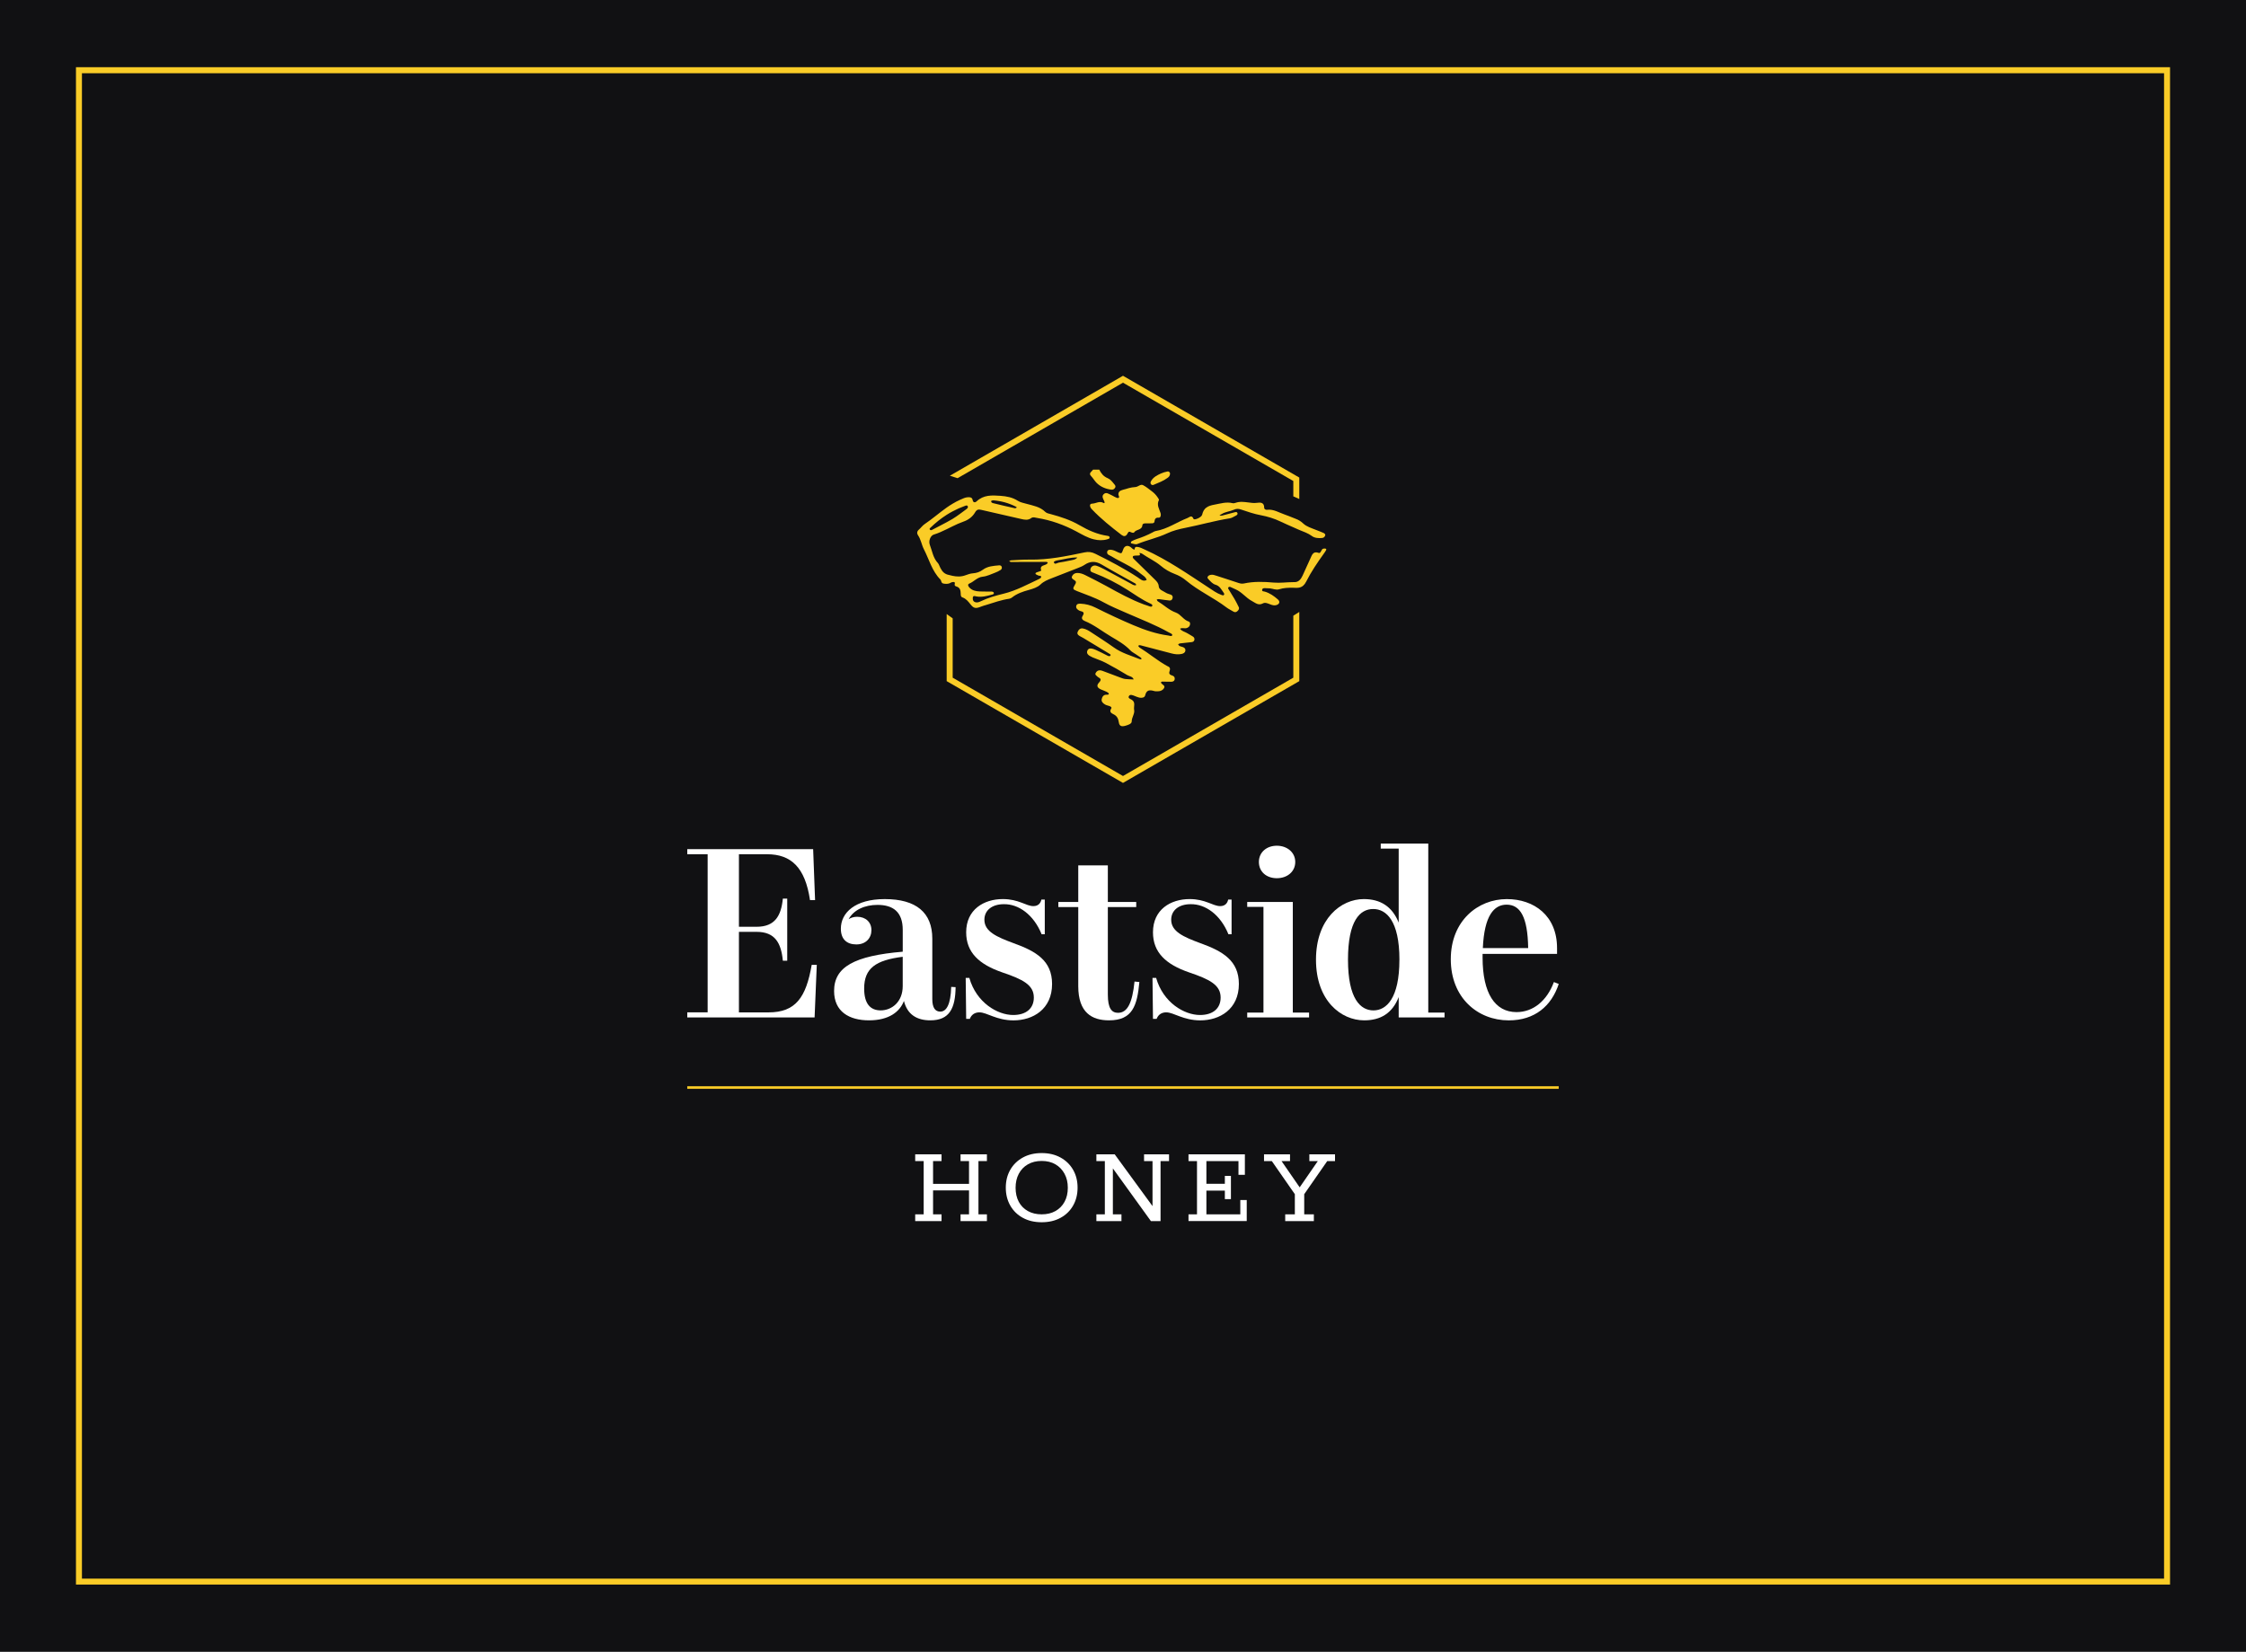 <svg viewBox="0 0 883.73 650" xmlns="http://www.w3.org/2000/svg" data-name="Layer 1" id="Layer_1">
  <defs>
    <style>
      .cls-1 {
        fill: #fff;
      }

      .cls-2 {
        fill: #facc27;
      }

      .cls-3 {
        fill: #111113;
      }
    </style>
  </defs>
  <rect height="650" width="883.73" class="cls-3"></rect>
  <path d="M851.49,28.81v592.39H32.24V28.81h819.25M853.84,26.45H29.89v597.09h823.95V26.45h0Z" class="cls-2"></path>
  <g>
    <g>
      <polygon points="441.86 150.59 508.88 189.28 508.88 195.32 511.23 196.36 511.23 187.92 441.86 147.87 373.74 187.2 376.78 188.17 441.86 150.59" class="cls-2"></polygon>
      <polygon points="508.88 242.29 508.88 266.67 441.86 305.36 374.85 266.67 374.85 243.33 372.49 241.62 372.49 268.03 441.86 308.08 511.23 268.03 511.23 240.8 509.22 242.07 508.88 242.29" class="cls-2"></polygon>
      <path d="M431.53,190.07c1.56,1.52,3.52,2.32,5.68,2.61.64.09,1.17-.13,1.53-.73.42-.71-.09-1.13-.45-1.58-.7-.87-1.41-1.78-2.46-2.21-1.61-.66-2.58-1.87-3.3-3.35h-2.43c-.51.76-1.9,1.37-.83,2.48.85.88,1.42,1.96,2.27,2.79Z" class="cls-2"></path>
      <path d="M521.61,215.91c-.27-.09-.59-.07-.88-.02-.44.07-.64.45-.83.81-.23.44-.49,1.07-1.06.86-2.14-.8-2.6.78-3.23,2.16-1.05,2.29-2.06,4.6-3.13,6.88-.32.69-.72,1.33-1.26,1.79-.5.43-1.11.69-1.89.68-.15,0-.31,0-.46,0-2.57,0-5.12.41-7.71.18-3.92-.36-7.86-.49-11.76.36-.94.2-1.77-.1-2.65-.4-2.67-.91-5.37-1.74-8.05-2.63-.77-.26-1.53-.54-2.36-.37-.51.11-1.01.34-1.19.83-.15.41.2.75.48,1.04.78.8,1.53,1.7,2.62,2.01,1.67.47,2.3,1.88,3.17,3.08.23.32.47.75.03,1.05-.17.12-.54,0-.8-.09-1.93-.68-3.55-1.89-5.24-3-8.1-5.3-16.05-10.85-24.93-14.85-1.01-.45-1.97-1.01-3.12-1.08-.87-.05-.87.54-.96,1.09-.74-.1-1.12-.75-1.69-1.11-1.2-.74-2.3-.34-2.78,1.04-.6,1.7-.6,1.71-1.98,1.13-.47-.19-.9-.46-1.37-.64-1.61-.62-2.76-.5-2.94.37-.24,1.21.94,1.38,1.64,1.82,1.02.64,2.1,1.21,3.17,1.78,2.85,1.52,5.76,2.91,8.28,4.99.93.77,2.06,1.28,2.45,2.55-1.49.79-2.51-.37-3.51-1.02-5.33-3.49-10.94-6.44-16.64-9.26-1.49-.74-2.75-.9-4.31-.57-7.12,1.49-14.24,2.97-21.58,2.84-2.42-.04-4.85.16-7.27.28-.28.01-.54.22-.81.33.25.11.5.32.76.32,2.32.01,4.65-.01,6.97-.02,2.31-.01,4.62-.02,6.93-.02.18,0,.36.14.55.22-.08.16-.12.36-.24.48-.82.86-3.15.45-2.32,2.74,0,.02-.5.25-.78.35-.38.14-.78.2-1.14.38-.48.23-.51.56-.02.83.26.15.55.24.82.38.38.2,1.14-.1,1.07.64-.03.28-.52.58-.86.74-4.55,2.12-8.97,4.56-13.91,5.76-3.04.74-6.05,1.58-8.89,2.94-.64.31-1.31.6-2.04.46-.98-.19-1.29-.92-1.2-1.81.11-.96.82-.63,1.38-.52,2.16.42,4.2-.18,6.25-.71.37-.1.85-.27.62-.79-.09-.21-.47-.4-.72-.4-1.62-.04-3.23.03-4.85-.05-1.53-.07-3.03-.39-4.1-1.64-.4-.47-.73-1.14.09-1.48,1.82-.75,3.06-2.47,5.26-2.69,1.66-.17,3.27-.98,4.88-1.58.75-.27,1.47-.65,2.15-1.08.44-.28.62-.81.38-1.33-.19-.41-.62-.5-1.03-.47-2.21.2-4.47.33-6.34,1.72-1.18.88-2.45,1.3-3.91,1.41-.99.07-1.98.41-2.91.76-1.72.65-3.42.58-5.1.24-.68-.14-1.36-.31-2.04-.5-.11-.03-.21-.08-.32-.12-1.59-.61-2.31-2.11-2.95-3.62-.12-.28-.26-.56-.46-.78-1.9-2-2.24-4.71-3.17-7.13-.62-1.62.26-3.7,1.55-4.09,1.75-.54,3.4-1.29,5.03-2.09.79-.38,1.57-.77,2.35-1.16,1.39-.68,2.79-1.33,4.26-1.84,2-.69,3.61-1.92,4.61-3.66.69-1.19,1.37-1.22,2.43-.97,5.21,1.2,10.42,2.35,15.62,3.57,1.41.33,2.73.63,4.04-.35.7-.53,1.56-.17,2.35-.04,5.43.88,10.54,2.71,15.39,5.3,2.22,1.19,4.38,2.5,6.87,3.11,1.81.44,3.59.51,5.38-.03.37-.11.85-.19.86-.67,0-.5-.47-.62-.86-.67-3.98-.56-7.58-2.19-10.98-4.17-3.54-2.06-7.34-3.29-11.23-4.35-.77-.21-1.71-.36-2.23-.88-2.07-2.06-4.78-2.47-7.39-3.2-1.16-.32-2.43-.55-3.42-1.18-2.13-1.37-4.39-1.79-6.87-1.97-3.4-.25-6.64-.39-9.36,2.17-.59.56-1.36.55-1.56-.48-.2-1.08-.92-1.17-1.79-1.14h0c-1.15.04-2.13.57-3.15,1.01-1.04.45-2.01.99-2.97,1.56-.8.48-1.59.99-2.35,1.53-2.91,2.06-5.61,4.45-8.57,6.43-.94.63-1.54,1.54-2.36,2.25-.77.66-.78,1.52-.33,2.17,1.18,1.7,1.42,3.77,2.34,5.56,2.07,4,3.16,8.52,6.47,11.86.42.43.26,1.39,1.14,1.59.44.1.88.15,1.32.13.36-.01.72-.06,1.07-.18.38-.13.72-.42,1.1-.48.06-.01.12-.02.18-.03.53-.09,1.08-.11.82.85-.13.47.26.76.64.87,1.48.4,1.7,1.54,1.74,2.82.02.6-.04,1.23.71,1.5,1.4.5,2.25,1.59,3.14,2.72,1.3,1.66,2.1,1.72,4.22.86.65-.26,1.33-.43,2-.64,2.98-.92,5.93-1.98,9.04-2.43.38-.06.78-.26,1.08-.5,1.94-1.54,4.25-2.31,6.57-2.95,1.68-.47,3.45-1.02,4.62-2.15,1.32-1.27,2.83-1.84,4.4-2.46,3.38-1.33,6.78-2.63,10.15-3.96.93-.37,1.91-.72,2.73-1.28,2.25-1.54,4.39-1.58,6.77-.17,4.17,2.47,8.44,4.75,12.66,7.14.39.22.96.34.91.99-.88.26-1.52-.34-2.19-.69-3.48-1.85-6.91-3.76-10.39-5.61-.98-.52-1.99-1.02-3.04-1.35-1.08-.34-2.16.31-2.34,1.32-.2,1.1.64,1.23,1.43,1.54,4.62,1.79,9.04,4.03,13.2,6.68,2.81,1.79,5.51,3.74,8.54,5.16.55.26,1.4.55,1.15,1.12-.25.58-1.08.15-1.64-.04-.57-.2-1.15-.37-1.72-.58-5.13-1.91-9.89-4.55-14.66-7.19-2.74-1.51-5.54-2.9-8.33-4.31-.99-.5-2.05-.87-3.19-.85-.9.02-1.57.44-1.97,1.2-.47.9.34,1.28.89,1.64.8.52.72.95.25,1.71-1.03,1.7-.96,1.88.8,2.59,3.47,1.38,7.03,2.54,10.31,4.35,3.01,1.67,6.18,2.96,9.32,4.34,5.54,2.43,11.21,4.6,16.5,7.58.52.29,1.44.55,1.3,1.07-.17.61-1.02.2-1.57.13-4.73-.64-9.21-2.17-13.58-4.01-5.12-2.15-10.13-4.53-15.1-7-1.82-.91-3.77-1.43-5.82-1.51-.74-.03-1.49.03-1.69.9-.19.81.36,1.32.99,1.71.25.15.54.28.83.34,1.3.29,1.32.9.66,1.93-.57.88-.05,1.56.81,1.91,3.78,1.54,6.94,4.11,10.41,6.16,2.67,1.58,5.4,3.11,7.58,5.42.61.65,1.47,1.05,2.21,1.56.67.46,1.35.89,2,1.36.13.09.15.33.22.49-.18.04-.4.17-.54.11-3.55-1.43-7.27-2.42-10.44-4.71-2.87-2.06-5.86-3.94-8.81-5.89-1.01-.67-2.06-1.31-3.27-1.54-1.08-.2-1.73.47-2.1,1.36-.18.45-.09.79.14,1.08.19.23.47.43.76.59.44.25.9.46,1.33.72,3.37,2.03,6.75,4.06,10.11,6.11.28.17.84.37.56.82-.24.37-.75.22-1.11.04-1.54-.75-3.04-1.59-4.61-2.27-2.04-.88-3.01-.72-3.39.38-.34.98.2,1.71,2.06,2.53,1.66.73,3.42,1.24,5.02,2.08,2.94,1.54,5.83,3.18,8.66,4.92.85.52,2.11.5,2.51,1.7-1.09-.05-2.19-.04-3.27-.17-.69-.08-1.37-.34-2.03-.59-2.08-.77-4.15-1.57-6.23-2.34-.56-.21-1.14-.46-1.73-.49-.75-.05-1.37.4-1.7,1.07-.37.75.38,1.02.74,1.44.06.07.15.14.24.18,1.04.56,1.41,1,.35,2.13-1.11,1.19-.71,2.07.81,2.73.74.32,1.51.58,2.23.93.34.17.86.54.83.76-.06.43-.59.36-.99.36-1.13,0-1.62.82-1.82,1.71-.23,1.04.54,1.68,1.33,2.15.51.3,1.14.4,1.7.6.49.18,1.06.47.68,1.05-.76,1.17.02,1.75.83,2.13,1.42.66,1.96,1.66,2.19,3.2.22,1.56,1.1,1.83,2.72,1.34.99-.3,2.34-.71,2.35-1.65.02-1.66,1.27-3.12.96-4.54-.28-1.32.76-3.08-1.06-4.07-.47-.25-1.57-.63-.91-1.5.46-.61,1.32-.25,1.99,0,.66.24,1.3.57,1.98.72.94.21,2.13.06,2.34-.88.52-2.24,1.85-2.19,3.56-1.7.47.14,1,.1,1.51.09.97-.02,1.84-.39,2.33-1.2.6-.99-.48-1.31-.96-1.85-.44-.5-.1-.76.33-.76,1.21-.02,2.42.11,3.63.06.81-.03,1.32-.57,1.22-1.41-.13-1.16-1.49-.94-1.99-1.6-.61-.81.74-1.91-.21-2.77-.22-.2-.53-.29-.8-.43-3.8-2.12-7.12-4.95-10.81-7.24-.23-.15-.56-.6-.51-.68.26-.37.67-.27,1.08-.16,4,1.05,8,2.09,12,3.14,1.29.34,2.59.49,3.9.22.7-.14,1.41-.46,1.53-1.27.13-.84-.42-1.28-1.17-1.51-.38-.12-.8-.18-1.14-.37-.23-.13-.36-.43-.54-.66.25-.12.49-.32.76-.35,1.5-.19,3.01-.33,4.52-.5.52-.06.99-.26,1.12-.84.12-.54-.07-1.03-.52-1.32-.76-.5-1.56-.92-2.34-1.39-.93-.56-2.1-.73-2.77-1.71.83-.54,1.79.02,2.65-.29.61-.22,1.06-.58,1.24-1.22.15-.54.03-1.17-.44-1.32-2.11-.63-3.09-2.81-5.13-3.55-2.68-.96-4.71-3.02-7.11-4.45-.2-.12-.26-.46-.39-.7.29-.05.59-.16.87-.13,1.4.17,2.79.43,4.19.55.68.06,1.12-.41,1.21-1.1.07-.55-.17-.99-.7-1.2-.65-.26-1.39-.38-1.96-.76-1.05-.71-2.7-1.1-2.81-2.5-.1-1.33-.84-2-1.59-2.75-2.71-2.7-5.46-5.36-8.2-8.03-.3-.29-.57-.64-.39-1.03.09-.19.51-.27.8-.3.5-.06,1.02,0,1.51-.06.88-.12.29-.63.26-1,.36.08.77.11,1.05.3,2.39,1.68,5.1,2.87,7.36,4.77,1.63,1.37,3.48,2.45,5.47,3.2,1.64.61,3.12,1.45,4.43,2.55,4.95,4.16,10.91,6.79,16.03,10.69.8.61,1.74,1.01,2.59,1.55.62.4,1.15.29,1.64-.17.46-.43.82-.95.5-1.6-.53-1.09-1.07-2.17-1.68-3.21-.76-1.31-1.59-2.57-2.36-3.87-.14-.24-.24-.6.13-.78.16-.08.41-.13.57-.07.74.31,1.45.69,2.19,1.01,2.44,1.06,4,3.32,6.35,4.56,1.43.75,2.52,1.9,4.36.91.86-.47,1.96.06,2.92.43.75.29,1.52.51,2.36.25,1.23-.38,1.53-1.38.55-2.23-1.53-1.33-3.16-2.5-5.16-3.07-.41-.12-1.16,0-1-.77.13-.62.74-.59,1.24-.58.61,0,1.21.02,1.82.08,1.2.13,2.42.73,3.59.36,1.84-.58,3.71-.64,5.58-.6.34,0,.68.02,1.02.03.49.02.93-.01,1.34-.1,1.21-.26,2.05-1.01,2.72-2.34,1.96-3.88,4.4-7.47,6.93-11,.29-.41.59-.82.83-1.26.14-.25.3-.6-.11-.74ZM390.01,197.14c.05-.19.7-.22.84-.26,3.25.28,6.1,1.1,8.8,2.46.17.08.3.24.46.36-.26.11-.55.35-.78.3-2.82-.62-5.63-1.28-8.43-1.97-.42-.1-1.04-.28-.88-.89ZM366.19,207.58c1.96-1.89,4.05-3.57,6.3-5,.76-.49,1.55-.93,2.35-1.36,1.53-.82,3.13-1.54,4.81-2.14.49-.17.96-.4,1.2.31.02.47-.28.73-.61.97-1.79,1.28-3.51,2.68-5.4,3.81,0,0-.02.01-.02.02-.77.46-1.54.89-2.33,1.31-1.87,1.02-3.78,1.97-5.66,2.96-.34.18-.79.32-1.02-.15-.16-.33.18-.54.38-.73ZM420.78,220.61c-1.36.32-2.75.55-4.13.77-.68.11-1.63.92-1.97-.03-.18-.5.97-.79,1.68-.9,2.51-.4,4.97-1.17,7.55-1.06-.82.94-2.03.97-3.13,1.23Z" class="cls-2"></path>
      <path d="M429.62,200.41c3.55,3.74,7.58,6.94,11.66,10.08.84.65,1.64.69,2.27-.37.28-.48.5-1.21,1.33-.73.47.19,1.13.49,1.41.06.81-1.24,3.04-.77,3.2-2.76.05-.6.62-.73,1.15-.74.81-.02,1.61-.03,2.42-.02.53,0,1.09-.05,1.18-.65.15-1.05.38-1.67,1.74-1.58.67.05.91-.99.68-1.74-.52-1.69-1.66-3.27-.66-5.18.11-.21-.27-.72-.49-1.05-.62-.93-1.38-1.74-2.28-2.4-1.14-.83-2.21-1.77-3.45-2.41-1.07-.55-1.94.7-3.11.74-1.67.06-3.33.66-4.98,1.12-.9.25-1.72.72-1.62,1.87.04.46.59,1.04-.04,1.3-.35.14-.93-.22-1.39-.41-.46-.2-.87-.53-1.33-.71-.98-.37-2-1.38-3.04-.37-.91.88-.17,1.87.23,2.78.16.37.26.99-.33.66-1.58-.89-2.93.23-4.39.28-1.03.03-1.03.77-.69,1.52.12.27.34.5.55.71Z" class="cls-2"></path>
      <path d="M509.72,204.11c-.28-.1-.56-.22-.84-.33-1.13-.44-2.25-.92-3.4-1.31-2.27-.77-4.36-2.18-6.94-1.87-.5.06-1.12-.21-1.12-.79.02-2.18-1.52-2.14-2.91-1.94-1.14.16-2.2,0-3.29-.15-1.7-.21-3.41-.46-5.1.16-.36.13-.8.2-1.17.11-2.44-.59-4.67.15-7.05.58-2.69.48-4.28,1.26-4.9,3.98-.25,1.1-3.13,2.24-3.38,1.64-.71-1.74-1.6-.64-2.37-.35-4.19,1.62-7.92,4.34-12.47,5.11-.48.08-.94.37-1.38.6-1.97,1.05-4.02,1.87-6.14,2.56-.67.22-1.31.53-1.94.83-.16.08-.31.28-.36.46-.11.42.27.43.52.5.29.09.59.14.89.2.39.08.74.13,1.16-.04,3.83-1.56,7.9-2.4,11.67-4.17,2.28-1.07,4.73-1.69,7.22-2.18,5.83-1.15,11.56-2.82,17.45-3.74.77-.12,1.5-.59,2.21-.96.42-.22,1.02-.47.82-1.08-.21-.63-.77-.43-1.27-.3-1.56.43-3.12.84-4.68,1.23-.36.09-.78.11-1.11-.19.28-.12.58-.2.82-.36,1.47-.96,3.26-1.02,4.81-1.72.99-.45,1.81-.45,2.84-.09,2.56.87,5.16,1.76,7.81,2.25,2.71.51,5.27,1.3,7.75,2.49,1.65.79,3.34,1.52,5.02,2.26.54.24,1.08.47,1.62.72.24.11.49.22.74.32,1.69.71,3.43,1.26,4.96,2.4,1.07.8,2.64.91,4.07.75.51-.06.95-.42,1.12-.92.22-.64-.33-.91-.75-1.1-.91-.42-1.87-.75-2.8-1.13-1.77-.73-3.72-1.25-5.09-2.56-.48-.46-.98-.83-1.5-1.14-.47-.28-.97-.52-1.51-.71Z" class="cls-2"></path>
      <path d="M454.01,190.74c1.85-.78,3.74-1.47,5.37-2.68.48-.36.97-.74,1.01-1.75-.07-.33-.32-.91-1.07-.77-.88.16-1.76.43-2.57.8-1.46.67-2.91,1.4-3.78,2.86-.26.43-.46.91-.06,1.38.3.36.74.33,1.1.18Z" class="cls-2"></path>
    </g>
    <g>
      <path d="M360.1,480.51v-2.66h3.34v-20.96h-3.34v-2.66h10.37v2.66h-3.34v8.97h14.15v-8.97h-3.33v-2.66h10.37v2.66h-3.33v20.96h3.33v2.66h-10.37v-2.66h3.33v-9.42h-14.15v9.42h3.34v2.66h-10.37Z" class="cls-1"></path>
      <path d="M409.87,480.96c-2.82,0-5.3-.58-7.42-1.74-2.12-1.16-3.76-2.76-4.94-4.82-1.17-2.06-1.76-4.41-1.76-7.05s.59-4.99,1.76-7.03c1.17-2.04,2.82-3.65,4.94-4.82,2.12-1.17,4.59-1.76,7.42-1.76s5.3.59,7.42,1.76c2.12,1.17,3.76,2.78,4.94,4.82,1.17,2.04,1.76,4.39,1.76,7.03s-.59,5-1.76,7.05c-1.17,2.06-2.82,3.67-4.94,4.82-2.12,1.16-4.59,1.74-7.42,1.74ZM409.87,477.85c2.07,0,3.88-.43,5.41-1.29,1.53-.86,2.73-2.07,3.58-3.63.86-1.56,1.29-3.41,1.29-5.54s-.43-3.91-1.29-5.5c-.86-1.59-2.05-2.83-3.58-3.72-1.53-.89-3.33-1.33-5.41-1.33s-3.88.44-5.43,1.33c-1.55.89-2.74,2.13-3.58,3.72s-1.26,3.43-1.26,5.5.42,3.98,1.26,5.54c.84,1.56,2.04,2.77,3.58,3.63s3.36,1.29,5.43,1.29Z" class="cls-1"></path>
      <path d="M431.39,480.51v-2.66h3.33v-20.96h-3.33v-2.66h7.21l14.88,20.38v-17.72h-3.33v-2.66h9.83v2.66h-3.34v23.62h-3.79l-14.97-20.74v18.08h3.38v2.66h-9.87Z" class="cls-1"></path>
      <path d="M467.64,480.51v-2.66h3.34v-20.96h-3.34v-2.66h22.18v8.07h-2.52v-5.41h-12.62v8.93h7.26v-3.11h2.39v9.15h-2.39v-3.34h-7.26v9.33h13.34v-5.64h2.53v8.29h-22.9Z" class="cls-1"></path>
      <path d="M505.69,480.51v-2.66h3.79v-7.93l-9.06-13.03h-3.07v-2.66h10.23v2.66h-3.34l7.66,11.09h-1.04l7.66-11.09h-3.33v-2.66h10.1v2.66h-3.06l-9.06,13.03v7.93h3.79v2.66h-11.27Z" class="cls-1"></path>
    </g>
    <g>
      <path d="M321.38,379.66l-.86,20.71h-50.1v-2h8.02v-62.22h-8.02v-2h49.53l.76,20.04h-2c-1.91-12.88-7.44-18.04-16.89-18.04h-11.07v28.54h6.97c7.25,0,9.64-4.39,10.31-11.07h1.72v24.43h-1.72c-.67-7.06-3.15-11.36-10.31-11.36h-6.97v31.69h11.64c10.69,0,14.79-5.92,16.99-18.71h2Z" class="cls-1"></path>
      <path d="M376,388.44c-.1,8.3-2.39,13.07-9.93,13.07-5.34,0-9.07-2.29-10.4-7.63-1.62,4.29-5.92,7.63-13.74,7.63s-13.74-3.44-13.74-11.55c0-9.45,7.92-13.84,27.01-15.46v-8.59c0-7.16-3.91-9.83-9.93-9.83-4.96,0-9.35,1.91-11.36,5.63.86-.57,2-.95,3.34-.95,3.34,0,5.63,2.1,5.63,5.25s-2.2,5.63-5.92,5.63-6.11-2-6.11-6.2c0-6.3,5.63-11.64,17.27-11.64,12.41,0,18.71,5.34,18.71,15.56v23.76c0,3.44,1.14,4.96,3.15,4.96,2.39,0,4.1-2.77,4.29-9.73l1.72.1ZM355.19,388.05v-11.55c-10.59,1.34-15.17,4.49-15.17,12.5,0,5.92,2.39,8.59,6.49,8.59,4.39,0,8.68-3.34,8.68-9.54Z" class="cls-1"></path>
      <path d="M385.41,398.36c-2,0-3.24,1.05-3.82,2.58h-1.43l-.19-16.13h1.43c2.77,9.73,11.07,14.6,17.27,14.6,4.96,0,8.11-2.48,8.11-6.87,0-4.96-4.29-7.16-12.5-9.93-9.07-3.15-14.12-7.83-14.12-15.75,0-8.97,6.97-13.07,14.41-13.07,6.3,0,9.16,2.77,12.03,2.77,1.91,0,2.86-1.14,3.15-2.58h1.34v13.65h-1.24c-3.15-7.73-9.07-11.93-14.89-11.83-4.58,0-7.63,2.39-7.63,6.11,0,4.68,4.87,6.78,11.55,9.26,8.78,3.15,15.08,6.87,15.08,16.03,0,9.93-7.54,14.32-15.17,14.32-6.68,0-10.5-3.15-13.36-3.15Z" class="cls-1"></path>
      <path d="M448.31,386.43c-.86,9.26-2.67,15.08-11.93,15.08-6.68,0-12.12-2.96-12.12-13.46v-31.11h-7.83v-2h7.83v-14.41h11.64v14.41h11.17v2h-11.17v34.45c0,5.44,1.53,7.16,4.01,7.16,3.72,0,5.63-3.91,6.49-12.31l1.91.19Z" class="cls-1"></path>
      <path d="M458.91,398.36c-2,0-3.24,1.05-3.82,2.58h-1.43l-.19-16.13h1.43c2.77,9.73,11.07,14.6,17.27,14.6,4.96,0,8.11-2.48,8.11-6.87,0-4.96-4.29-7.16-12.5-9.93-9.07-3.15-14.12-7.83-14.12-15.75,0-8.97,6.97-13.07,14.41-13.07,6.3,0,9.16,2.77,12.03,2.77,1.91,0,2.86-1.14,3.15-2.58h1.34v13.65h-1.24c-3.15-7.73-9.07-11.93-14.89-11.83-4.58,0-7.63,2.39-7.63,6.11,0,4.68,4.87,6.78,11.55,9.26,8.78,3.15,15.08,6.87,15.08,16.03,0,9.93-7.54,14.32-15.17,14.32-6.68,0-10.5-3.15-13.36-3.15Z" class="cls-1"></path>
      <path d="M515.08,398.46v1.91h-24.34v-1.91h6.39v-41.61h-6.39v-1.91h17.94v43.52h6.39ZM495.33,339.19c0-3.82,3.05-6.39,7.06-6.39s7.25,2.58,7.25,6.39-3.15,6.39-7.25,6.39-7.06-2.58-7.06-6.39Z" class="cls-1"></path>
      <path d="M568.38,398.46v1.91h-18.04v-8.02c-2.48,6.39-7.16,9.16-13.55,9.16-9.16,0-18.99-7.73-18.99-23.86s9.83-23.86,18.8-23.86c6.49,0,11.17,2.86,13.74,9.26v-29.11h-7.06v-2h18.7v66.52h6.39ZM550.63,377.65c0-15.27-5.15-19.95-10.31-19.95s-9.93,4.49-9.93,19.95,4.96,19.95,10.02,19.95,10.21-4.68,10.21-19.95Z" class="cls-1"></path>
      <path d="M613.31,387.2c-2.86,8.69-9.45,14.32-19.66,14.32-12.22,0-22.81-8.88-22.81-24.05s10.69-23.67,22.05-23.67c10.69,0,19.76,6.49,19.76,19.28v2.29h-29.3v1.43c0,14.03,4.87,21.47,13.36,21.47,6.49,0,11.93-4.39,14.7-11.83l1.91.76ZM583.44,373.07h17.85c-.19-12.31-3.15-17.08-8.49-17.08-4.96,0-8.78,4.29-9.35,17.08Z" class="cls-1"></path>
    </g>
    <rect height="1.02" width="342.9" y="427.44" x="270.41" class="cls-2"></rect>
  </g>
</svg>